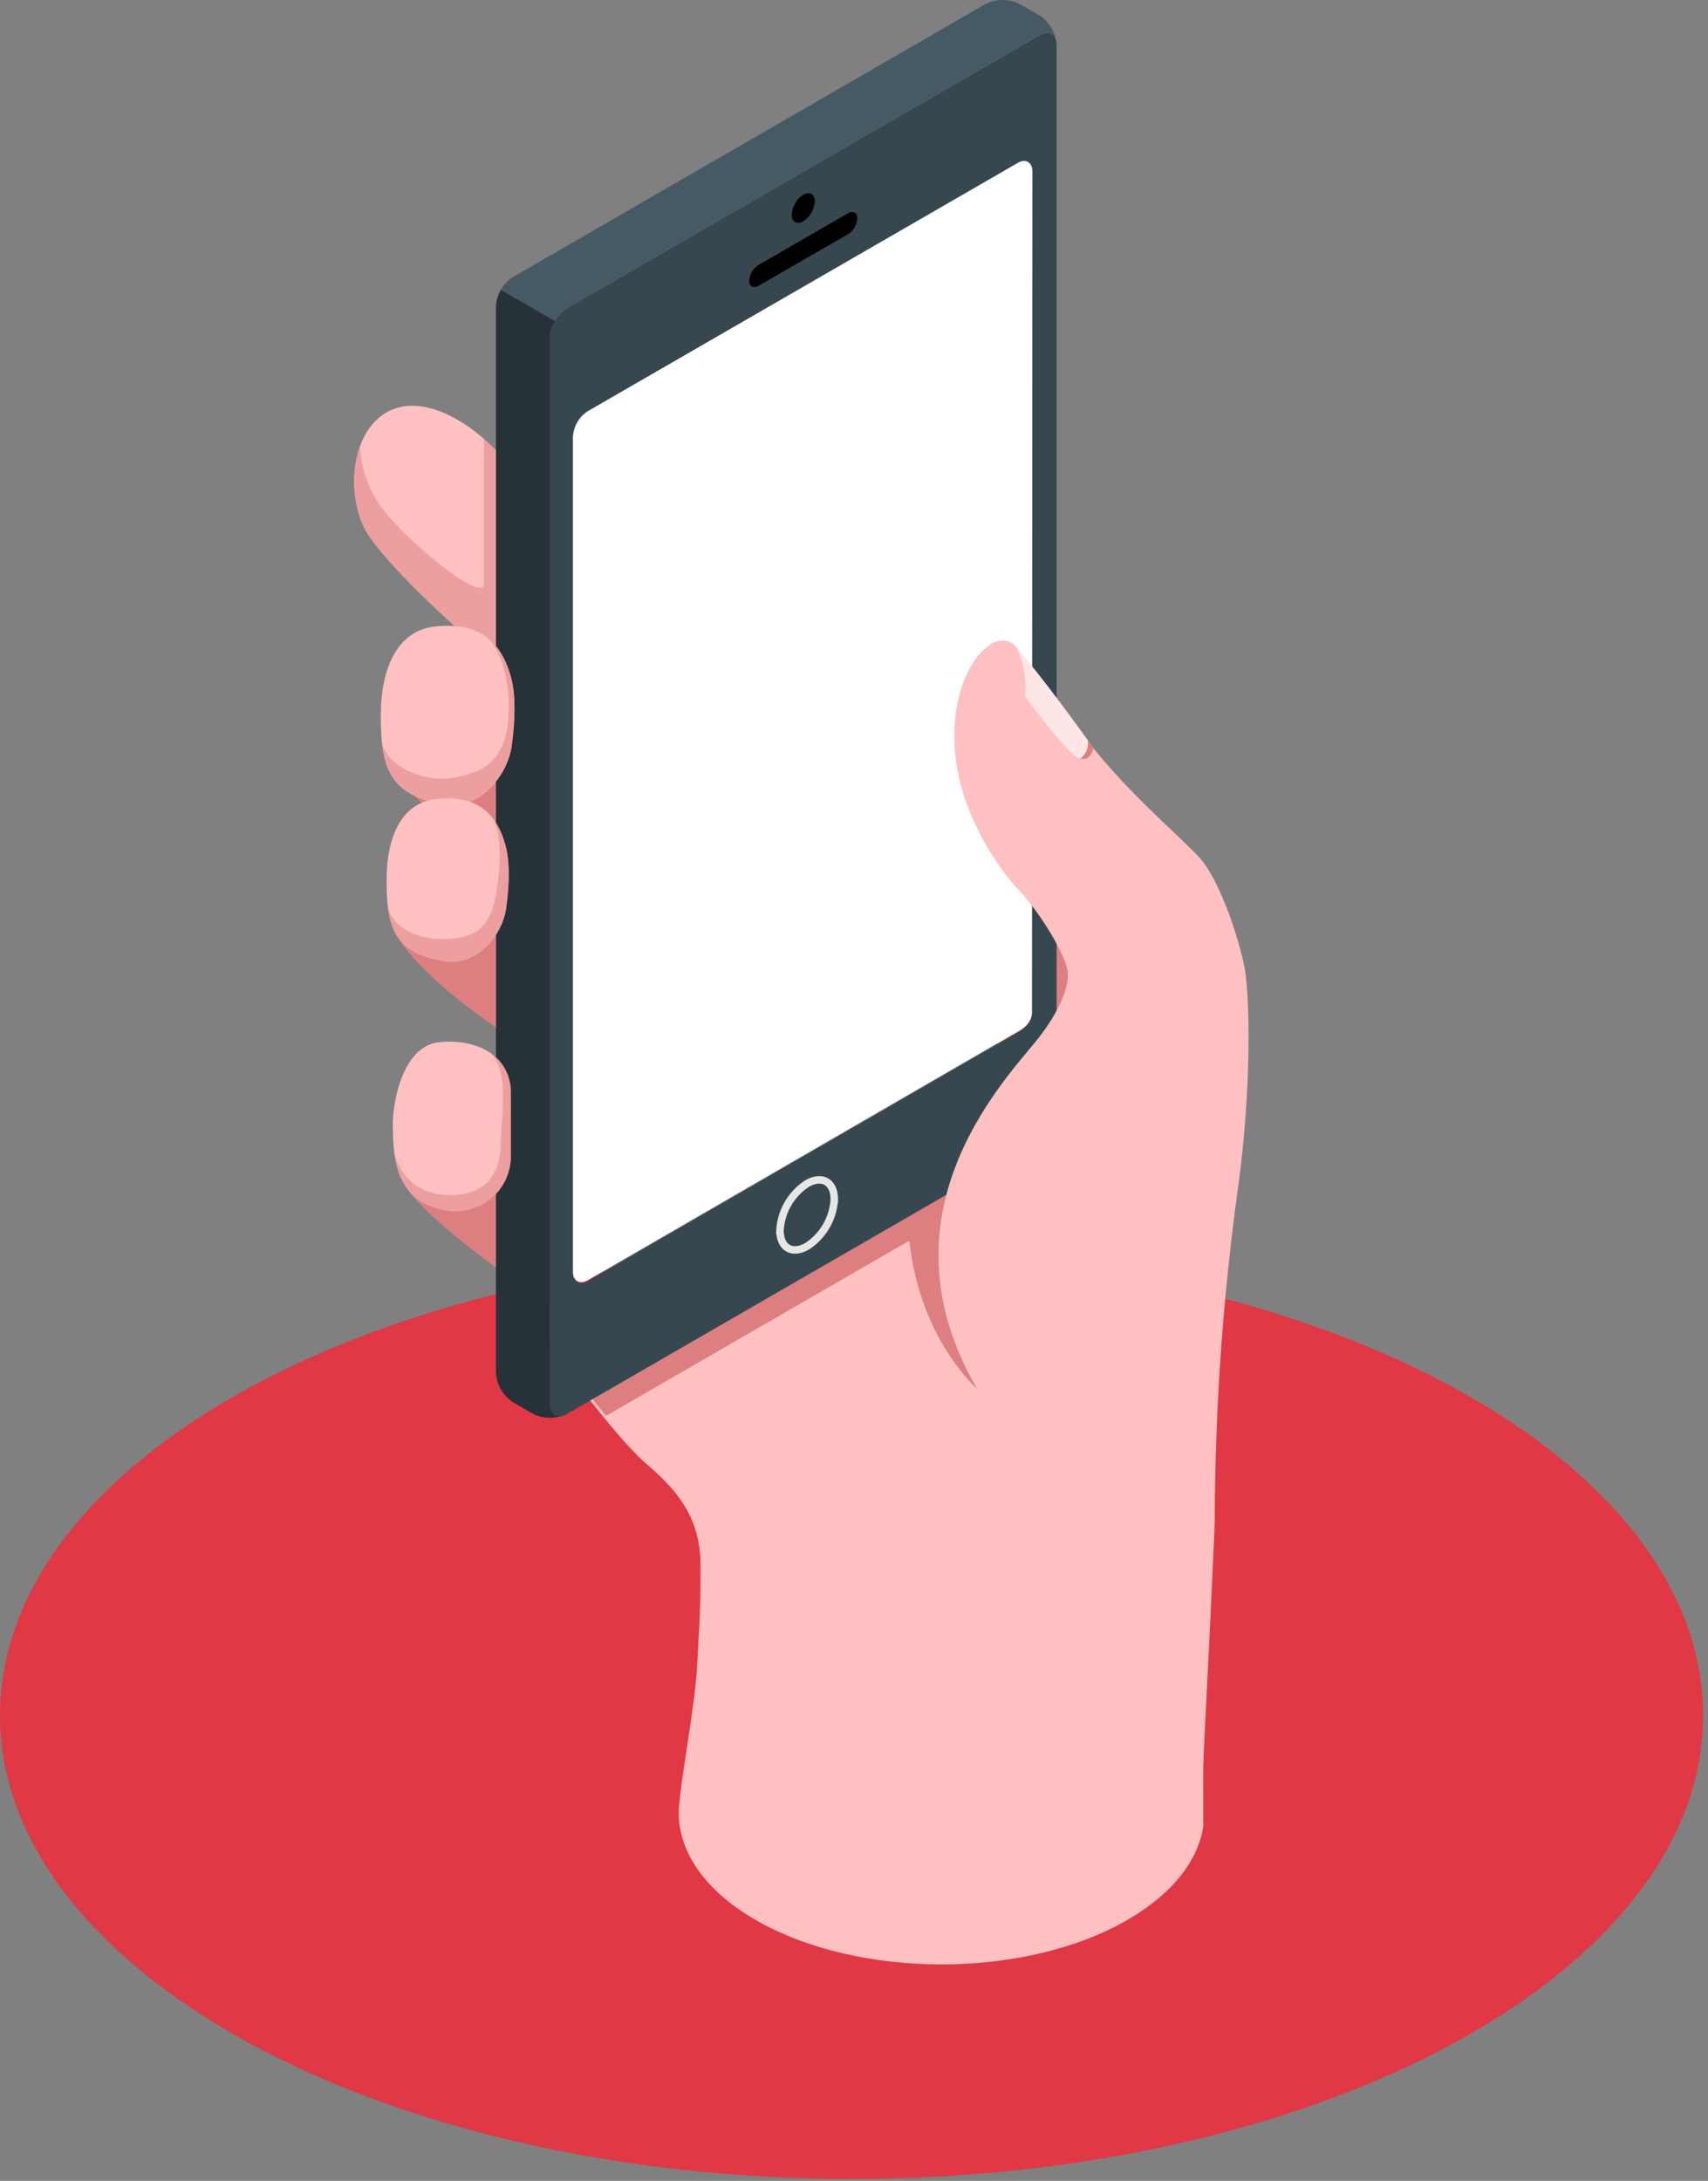 <svg xmlns="http://www.w3.org/2000/svg" width="228" height="291" fill="none" viewBox="0 0 228 291"><rect x="0" y="0" width="228" height="291" fill="#808080" stroke="none"/><path fill="#E03844" d="M113.674 290.744c62.781 0 113.675-27.691 113.675-61.849 0-34.159-50.894-61.85-113.675-61.85C50.894 167.045 0 194.736 0 228.895c0 34.158 50.894 61.849 113.674 61.849Z"/><path fill="#FFC0C1" d="M161.069 226.148c-.505 9.871-.466 9.459-.439 13.829v3.678c-.665 4.57-4.078 9.034-10.137 12.533-13.703 7.909-35.921 7.909-49.624 0-7.064-4.078-10.483-9.466-10.257-14.808v-.039c.04-.453.087-.925.147-1.417v-.054c.591-5.195 1.995-12.459 2.281-17.334.466-7.737.472-9.459.472-13.623 0-4.71-1.55-8.794-6.97-13.351-5.422-4.556-16.198-20.142-16.198-20.142l71.494-36.718 20.322 64.363s-.353 8.695-1.091 23.083Z"/><path fill="#DD7E81" d="M147.804 132.44c1.312-5.56-2.131-11.131-7.691-12.443-5.56-1.313-11.131 2.131-12.443 7.691-1.312 5.56 2.131 11.131 7.691 12.443 5.56 1.312 11.131-2.131 12.443-7.691ZM80.9 188.917l40.497-23.375c1.37 13.118 9.007 19.75 9.007 19.75l.625-25.304-8.109-4.657-47.068 27.18c1.576 2.049 3.332 4.324 5.048 6.406Z"/><path fill="#37474F" d="m138.759 4.712-63.06 36.406a5.076 5.076 0 0 0-2.295 3.991v142.218c0 1.457 1.03 2.056 2.295 1.33l63.06-36.405a5.089 5.089 0 0 0 2.288-3.992V6.036c0-1.463-1.025-2.055-2.288-1.324Zm-1.011 130.431c0 1.25-.879 2.049-1.996 2.661l-57.273 33.12c-1.084.625-1.995.119-1.995-1.138V58.38a4.364 4.364 0 0 1 1.995-3.406l57.339-33.1c1.085-.665 1.996-.12 1.996 1.131l-.066 112.138Z"/><path fill="#263238" d="M75.413 188.771a5.146 5.146 0 0 1-4.304-.14l-2.608-1.517a5.042 5.042 0 0 1-2.295-3.991V40.919a4.37 4.37 0 0 1 .393-1.71c.08-.189.171-.373.272-.552l7.218 4.164a6.1 6.1 0 0 0-.4.845 4.215 4.215 0 0 0-.279 1.417V187.3c-.006 1.351.872 1.956 2.003 1.471Z"/><path stroke="#E6E6E6" stroke-miterlimit="10" d="M107.747 157.926c1.996-1.151 3.619-.213 3.619 2.095a7.98 7.98 0 0 1-3.619 6.266c-1.995 1.158-3.625.22-3.625-2.089a7.986 7.986 0 0 1 3.625-6.272Z"/><path fill="#000" d="M107.229 25.979c.844-.486 1.536-.093 1.536.891a3.408 3.408 0 0 1-1.536 2.66c-.852.493-1.537.094-1.537-.884a3.397 3.397 0 0 1 1.537-2.667ZM101.295 35.331l11.867-6.851c.705-.413 1.284-.12 1.284.665a2.73 2.73 0 0 1-1.284 2.128l-11.867 6.839c-.712.405-1.284.12-1.284-.666a2.753 2.753 0 0 1 1.284-2.115Z"/><path fill="#fff" d="M137.748 135.03c0 1.25-.879 2.049-1.996 2.661l-57.273 33.113c-1.084.625-1.995.12-1.995-1.138v-111.4a4.37 4.37 0 0 1 1.995-3.411l57.339-33.094c1.085-.665 1.996-.12 1.996 1.131l-.066 112.138Z"/><path fill="#455A64" d="M141.007 5.664c-.166-1.191-1.118-1.623-2.268-.958L75.692 41.118a4.657 4.657 0 0 0-1.616 1.71l-7.218-4.164a4.61 4.61 0 0 1 1.623-1.703L131.541.548a5.065 5.065 0 0 1 4.583 0l2.661 1.51a5.149 5.149 0 0 1 2.222 3.606Z"/><path fill="#FFC0C1" d="M162.16 203.066a330.223 330.223 0 0 1 2.967-43.584c2.062-14.414 1.663-26.747 1.031-30.233-.632-3.485-3.253-11.9-6.186-14.973-2.728-2.86-8.089-7.45-12.726-12.891-4.636-5.442-9.04-11.595-11.514-14.927-2.475-3.333-8.647 2.035-8.322 12.638.247 8.688 5.721 16.67 8.475 19.537 2.754 2.867 6.426 8.741 6.652 11.129.186 1.995-1.217 5.361-4.038 8.906-4.403 5.528-21.705 23.189-8.089 46.597v21.472l31.75-3.671Z"/><path fill="#FFC0C1" d="M136.843 92.957s5.281 7.164 6.964 8.088c1.683.925 2.169-1.184 2.169-1.184-2.428-3.406-6.951-9.605-10.237-13.397a12.58 12.58 0 0 1 1.104 6.493Z"/><path fill="#fff" d="M136.843 92.957s5.281 7.164 6.964 8.088c1.683.925 2.169-1.184 2.169-1.184-2.428-3.406-6.951-9.605-10.237-13.397a12.58 12.58 0 0 1 1.104 6.493Z" opacity=".6"/><path fill="#DD7E81" d="M145.976 99.861a10.934 10.934 0 0 0-.785-1.097 2.505 2.505 0 0 1-.978 2.454c1.384.399 1.763-1.357 1.763-1.357Z"/><path fill="#FFC0C1" d="M66.193 60.076c-4.523-4.656-10.942-7.929-15.36-4.536-4.416 3.392-4.43 11.727-1.649 15.864 4.27 6.34 17.009 16.963 17.009 16.963v-28.29Z"/><path fill="#DD7E81" d="M66.193 60.076a26.139 26.139 0 0 0-1.59-1.51v19.29c0 2.662-9.312-4.789-12.99-9.312a14.747 14.747 0 0 1-3.546-9c-1.404 3.898-.852 8.927 1.117 11.854 4.27 6.34 17.009 16.962 17.009 16.962V60.076Z" opacity=".5"/><path fill="#DD7E81" d="M54.08 158.205c2.242 3.838 12.113 10.903 12.113 10.903v-22.032L54.08 158.205ZM53.415 103.766c2.361 4.044 12.778 11.501 12.778 11.501V92.025l-12.778 11.741ZM52.916 124.733c3.226 5.707 13.304 12.366 13.304 12.366v-21.752l-13.304 9.386Z"/><path fill="#FFC0C1" d="M58.257 83.57c5.748-.525 8.76 1.996 10.045 7.152.485 1.949.538 5.035 0 8.867-.54 3.831-4.164 8.421-8.834 7.729h-.226c-7.55-1.224-8.408-5.282-8.408-11.827 0-6.546 2.308-11.455 7.423-11.92Z"/><path fill="#DD7E81" d="M65.042 85.087c.413.366 2.847 2.748 2.874 9.353 0 7.224-3.599 8.721-7.603 9.366-4.005.645-9.393-1.849-9.393-5.461.346 4.856 1.95 7.902 8.322 8.94h.226c4.656.665 8.295-3.898 8.834-7.73.538-3.831.485-6.918 0-8.867-.632-2.494-1.683-4.383-3.26-5.6Z" opacity=".5"/><path fill="#FFC0C1" d="M58.384 106.593c5.248-.479 7.982 1.823 9.18 6.525.445 1.783.492 4.604 0 8.103-.493 3.498-3.806 7.689-8.07 7.064l-.212-.033c-6.892-1.118-7.677-4.823-7.677-10.803s2.11-10.43 6.779-10.856Z"/><path fill="#DD7E81" d="M65.7 109.081c.74 1.097 1.278 3.798.839 7.889-.566 5.361-1.716 7.982-6.406 8.302-4.856.352-7.842-1.896-8.355-4.264.46 3.898 2.102 6.366 7.504 7.244l.213.033c4.264.625 7.576-3.566 8.068-7.064.493-3.499.446-6.32 0-8.103a10.375 10.375 0 0 0-1.862-4.037Z" opacity=".5"/><path fill="#FFC0C1" d="M58.67 139.061c5.441-.499 9.519 2.095 9.519 6.778v8.408a7.364 7.364 0 0 1-8.375 7.317l-.213-.033c-7.157-1.164-7.07-7.703-7.157-11.135-.087-3.433 1.377-10.889 6.226-11.335Z"/><path fill="#DD7E81" d="M65.541 140.558c2.375 2.494 1.45 7.563 1.264 12.558-.126 3.466-1.929 6.34-6.652 6.34s-6.865-2.894-7.503-5.728c.392 3.273 1.763 6.972 6.978 7.823l.212.033a7.355 7.355 0 0 0 5.857-1.748 7.366 7.366 0 0 0 2.518-5.569v-8.428a6.216 6.216 0 0 0-2.674-5.281Z" opacity=".5"/></svg>